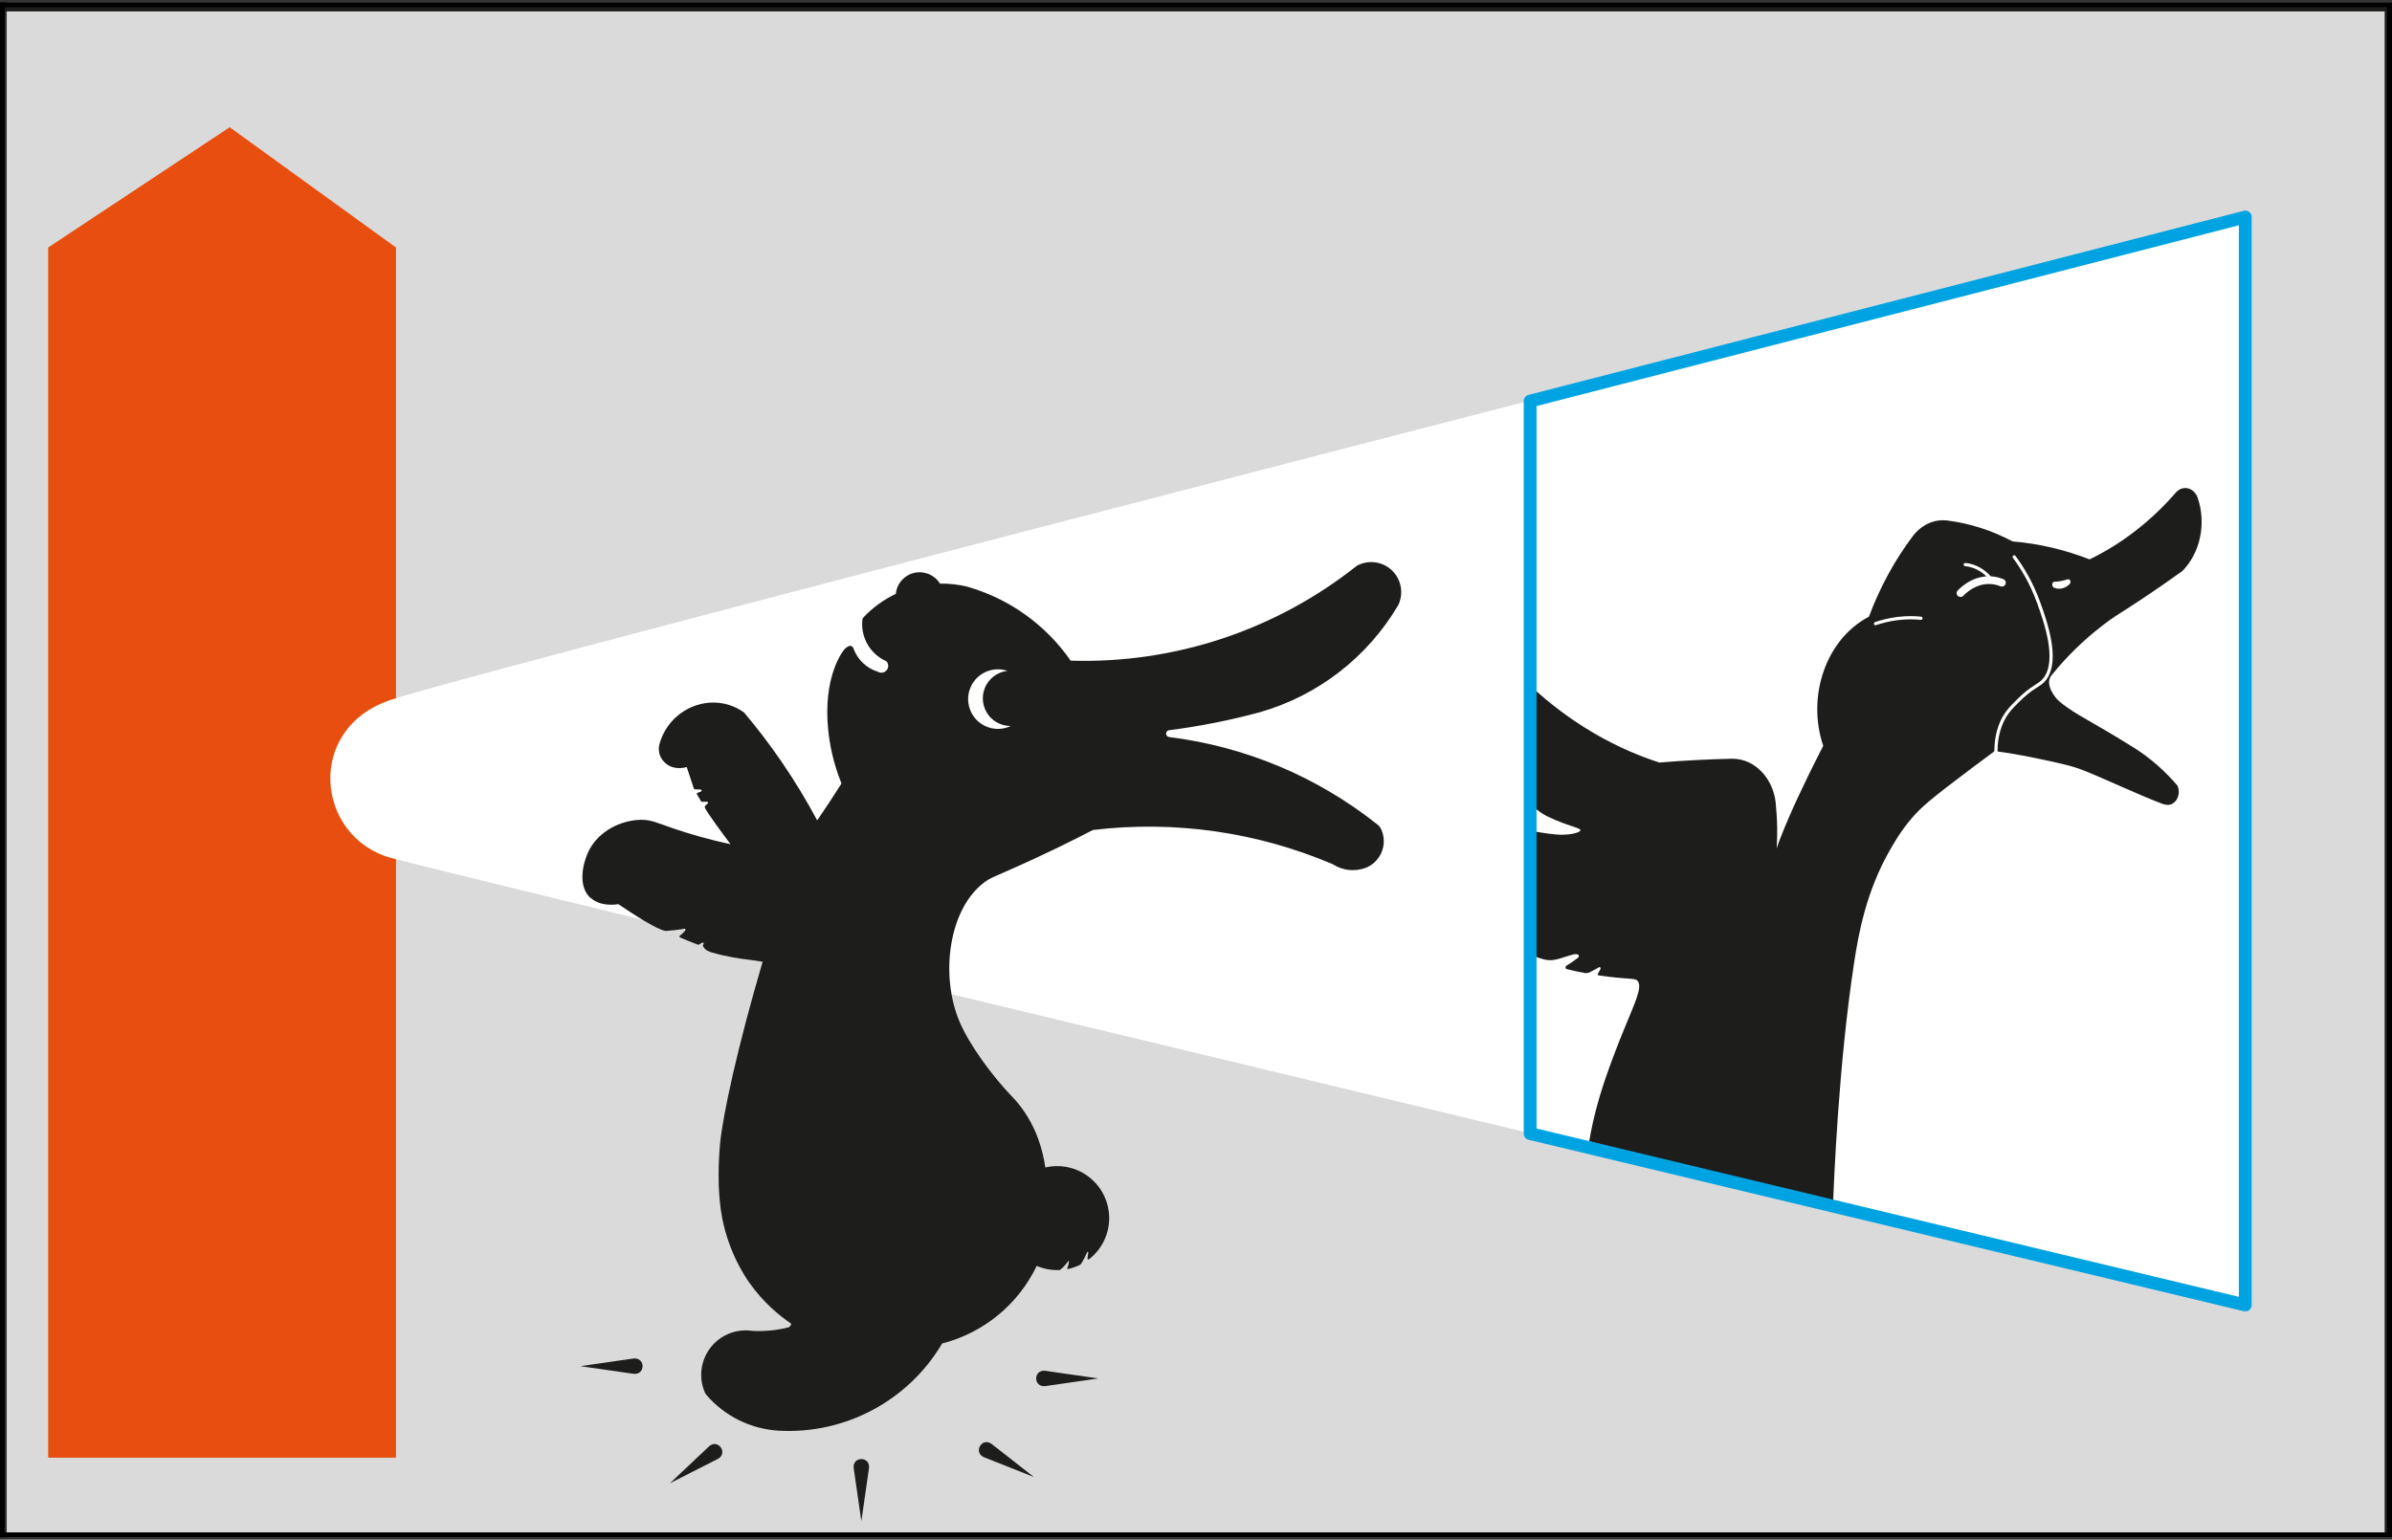 <svg width="497" height="320" viewBox="0 0 497 320" fill="none" xmlns="http://www.w3.org/2000/svg">
<rect x="0" y="0" width="497" height="320" fill="#333333" stroke="none"/>
<g clip-path="url(#clip0_554_278778)">
<path d="M344.48 217.683C349.488 217.683 353.547 213.623 353.547 208.616C353.547 203.608 349.488 199.549 344.48 199.549C339.472 199.549 335.413 203.608 335.413 208.616C335.413 213.623 339.472 217.683 344.48 217.683Z" fill="#575756" stroke="#878787" stroke-width="5.326" stroke-miterlimit="10"/>
<path d="M153.953 217.683C158.96 217.683 163.02 213.623 163.02 208.616C163.02 203.608 158.96 199.549 153.953 199.549C148.945 199.549 144.886 203.608 144.886 208.616C144.886 213.623 148.945 217.683 153.953 217.683Z" fill="#575756" stroke="#878787" stroke-width="5.326" stroke-miterlimit="10"/>
<path d="M1.431 0.498H497V318.62H1.431V0.498Z" fill="#DADADA"/>
<path d="M488.426 302.952H416.152V51.443L450.708 26.446L488.426 51.443V302.952Z" fill="#E84E0F"/>
<path d="M31.973 45.015C31.973 45.015 394.643 138.01 417.18 145.441C435.166 151.377 432.802 174.003 417.18 178.309C401.205 182.522 272.803 213.461 31.973 271.125" fill="white"/>
<path d="M327.438 131.602C329.112 135.793 327.151 141.557 322.358 143.295" stroke="white" stroke-width="2.663" stroke-linecap="round" stroke-linejoin="round"/>
<path d="M376.184 176.975C374.101 172.56 369.207 170.375 365.252 170.324C363.098 170.298 362.031 170.918 358.229 172.209C355.245 173.218 351.348 174.387 346.639 175.384C347.386 174.394 351.961 168.285 351.974 167.723C351.974 167.538 351.929 167.442 351.929 167.442C351.738 167.276 351.552 167.103 351.373 166.924C351.335 166.88 351.309 166.822 351.316 166.765C351.316 166.643 351.424 166.554 351.539 166.56C351.884 166.579 352.229 166.592 352.575 166.586C352.651 166.586 352.715 166.547 352.753 166.483C353.047 165.998 353.328 165.519 353.61 165.027C353.667 164.924 353.629 164.797 353.527 164.739C353.52 164.733 353.507 164.726 353.488 164.72C353.252 164.637 353.009 164.547 352.773 164.452C352.696 164.42 352.638 164.343 352.638 164.26C352.638 164.145 352.728 164.043 352.843 164.036C353.252 164.023 353.654 164.004 354.057 163.985C354.114 163.985 354.159 163.96 354.198 163.921C354.198 163.921 354.217 163.902 354.236 163.87C354.287 163.774 355.322 160.611 355.731 159.359C356.012 159.442 358.108 160.055 359.846 158.797C360.089 158.624 360.951 157.979 361.335 156.803C361.335 156.803 361.731 155.8 361.399 154.586C360.108 149.832 355.974 146.394 351.067 145.979C348.492 145.781 345.929 146.497 343.833 148.005C341.303 151.001 338.664 154.407 336.038 158.234C333.099 162.522 330.652 166.643 328.626 170.445C327.776 169.205 326.926 167.94 326.07 166.643C325.214 165.34 324.383 164.055 323.578 162.777C325.374 158.305 326.057 154.433 326.339 151.666C327.45 140.72 323.425 135.161 322.652 134.586C322.466 134.446 321.904 134.011 321.502 134.228C321.31 134.331 321.163 134.497 321.093 134.695C320.262 137.014 318.39 138.816 316.032 139.545C315.489 139.871 314.805 139.807 314.332 139.379C313.751 138.848 313.706 137.954 314.237 137.372C317.61 135.896 319.636 132.401 319.24 128.74C319.221 128.554 319.137 128.382 319.01 128.248C317.093 126.216 314.812 124.555 312.288 123.366C312.019 120.631 309.591 118.638 306.863 118.9C305.317 119.053 303.93 119.916 303.112 121.232C301.208 121.2 299.304 121.411 297.457 121.864C288.729 124.356 281.138 129.788 275.963 137.244C254.429 137.915 233.363 130.925 216.5 117.526C213.472 115.871 209.689 116.983 208.04 120.005C207.076 121.762 207.025 123.877 207.887 125.692C214.27 136.529 224.571 144.509 236.66 147.966C242.819 149.634 249.088 150.88 255.42 151.691C255.771 151.691 256.072 151.953 256.129 152.298C256.193 152.695 255.918 153.059 255.528 153.123C239.759 155.065 224.833 161.314 212.379 171.18C211.983 171.448 211.663 171.812 211.459 172.247C210.066 175.231 211.357 178.784 214.341 180.17C214.437 180.215 214.532 180.253 214.628 180.292C216.845 181.135 219.331 180.899 221.344 179.646C221.408 179.608 221.478 179.569 221.542 179.538C237.235 172.848 254.397 170.4 271.336 172.439C275.324 174.515 281.464 177.589 289.432 181.077C292.154 182.272 292.748 182.483 293.732 183.199C301.349 188.707 303.144 202.719 299.01 212.374C296.946 217.192 292.339 223.409 288.563 227.396C288.02 227.971 287.438 228.553 286.678 229.511C283.03 234.105 281.739 239.057 281.221 242.578C275.407 241.223 269.592 244.833 268.237 250.648C267.279 254.757 268.8 259.05 272.129 261.645C272.225 261.715 272.352 261.696 272.429 261.606C272.467 261.555 272.48 261.498 272.467 261.434C272.384 261.031 272.327 260.622 272.301 260.213C272.301 260.169 272.32 260.13 272.365 260.111C272.423 260.086 272.487 260.111 272.506 260.162C272.889 261.05 273.343 261.9 273.873 262.712C273.892 262.75 273.924 262.769 273.956 262.788C274.78 263.197 275.656 263.504 276.55 263.689C276.608 263.702 276.665 263.67 276.678 263.613C276.678 263.593 276.678 263.568 276.672 263.549C276.493 263.101 276.359 262.635 276.295 262.156C276.295 262.117 276.308 262.079 276.346 262.054C276.397 262.015 276.461 262.034 276.493 262.079C276.959 262.763 277.528 263.37 278.173 263.881C278.193 263.894 278.212 263.9 278.237 263.9C279.879 263.977 281.509 263.689 283.017 263.038C286.87 271.05 294.052 276.954 302.665 279.165C309.706 291.069 322.799 298.053 336.607 297.286C342.383 296.948 347.782 294.302 351.578 289.932C351.769 289.714 351.923 289.465 352.031 289.197C353.974 284.481 351.718 279.076 347.003 277.133C345.437 276.488 343.731 276.29 342.07 276.545C339.591 276.667 337.099 276.437 334.683 275.842C334.313 275.747 334.045 275.421 334.032 275.037C336.492 273.37 339.846 270.635 342.786 266.443C343.571 265.325 346.945 260.354 348.351 253.153C348.862 250.533 348.977 248.316 349.06 246.674C349.06 246.674 349.284 242.271 348.766 237.287C348.178 231.556 345.239 217.741 339.961 199.825C341.642 199.556 343.009 199.377 343.929 199.262C343.929 199.262 347.329 198.853 350.594 197.869C350.996 197.748 351.859 197.473 352.281 196.707C352.345 196.598 352.383 196.496 352.402 196.432C352.402 196.413 352.389 196.4 352.383 196.381C352.332 196.31 352.287 196.246 352.236 196.17C352.185 196.1 352.185 196.01 352.229 195.94C352.293 195.838 352.428 195.806 352.523 195.863C352.753 196.004 352.99 196.138 353.239 196.266C353.29 196.291 353.36 196.298 353.418 196.272C354.651 195.799 355.884 195.294 357.111 194.777C357.22 194.726 357.271 194.604 357.22 194.496C357.207 194.464 357.181 194.432 357.156 194.413C356.747 194.1 356.37 193.735 356.038 193.333C355.999 193.282 355.987 193.224 355.993 193.167C356.012 193.052 356.121 192.969 356.236 192.988C357.514 193.186 358.792 193.333 360.076 193.429C360.076 193.429 360.108 193.429 360.185 193.409C361.91 193.109 366.37 190.272 369.948 187.85C370.683 187.972 373.673 188.374 375.699 186.534C378.497 183.991 377.239 179.173 376.172 176.918L376.184 176.975ZM296.671 147.96C295.202 151.046 291.502 152.356 288.416 150.88C291.585 150.912 294.186 148.369 294.218 145.199C294.25 142.247 292.026 139.749 289.093 139.43C290.627 138.912 292.294 139.008 293.758 139.704C296.844 141.18 298.147 144.874 296.671 147.96Z" fill="#1D1D1B"/>
<path d="M49.136 167.063C53.219 165.574 61.928 161.51 65.519 160.111C68.082 159.114 70.522 158.603 75.41 157.574C78.765 156.865 81.685 156.411 83.985 156.104C85.072 156.909 86.631 158.06 88.49 159.452C97.551 166.238 99.423 167.944 101.225 170.066C103.461 172.692 104.809 175.024 105.774 176.717C110.726 185.382 112.272 194.129 113.173 199.976C116.458 221.413 117.403 245.79 117.595 251.08C134.47 246.454 151.352 241.822 168.227 237.196C167.869 235.081 167.23 231.815 166.08 227.956C164.457 222.493 161.933 216.212 161 213.944C158.674 208.25 157.141 205.164 158.157 203.893C158.527 203.433 159.013 203.477 161.089 203.311C163.287 203.139 165.083 202.902 166.31 202.717C166.412 202.685 166.476 202.564 166.45 202.442C166.45 202.417 166.431 202.385 166.418 202.365C166.233 202.046 166.061 201.72 165.894 201.388C165.856 201.311 165.856 201.215 165.894 201.139C165.952 201.011 166.086 200.96 166.195 201.03C166.898 201.452 167.62 201.835 168.361 202.174C168.597 202.25 168.846 202.276 169.096 202.244C170.393 201.995 171.683 201.72 172.974 201.401C173.14 201.292 173.191 201.049 173.102 200.858C173.076 200.806 173.044 200.768 173.006 200.736C172.156 200.219 171.332 199.65 170.527 199.036C170.406 198.921 170.361 198.736 170.412 198.564C170.476 198.353 170.789 198.314 170.878 198.302C171.607 198.206 174.003 199.235 175.428 199.484C176.744 199.714 177.805 199.375 178.412 199.177C179.849 198.723 180.872 197.905 181.466 197.35C181.485 196.762 181.504 195.861 181.524 194.775C181.555 192.455 181.524 190.8 181.504 189.695C181.46 186.736 181.434 184.947 181.504 182.711C181.607 179.631 181.23 176.513 181.639 173.471C181.671 173.222 181.798 172.334 181.504 172.149C181.338 172.047 181.108 172.206 181.044 172.251C180.079 172.896 176.91 173.241 175.268 173.42C172.757 173.695 170.086 173.101 170.06 172.558C170.035 172.027 172.508 171.772 176.846 169.714C176.846 169.714 179.977 168.232 181.051 166.008C181.325 165.44 181.466 164.839 181.466 164.839C181.6 164.258 181.613 163.785 181.619 163.567C181.645 162.066 181.664 161.318 181.53 160.219C181.46 159.644 181.479 157.753 181.511 153.977C181.555 148.724 181.664 143.338 181.709 141.331C178.131 144.814 173.294 148.865 167.134 152.449C162.169 155.338 157.55 157.223 153.665 158.481C148.636 158.066 143.595 157.804 138.547 157.689C133.646 157.644 129.595 162.123 129.409 167.81C129.064 171.408 129.096 175.037 129.505 178.621C129.512 178.692 129.186 179.094 129.275 179.235C129.352 179.35 129.665 179.235 129.748 179.177C130.77 178.417 125.09 166.194 125.09 166.194C123.806 163.433 121.966 159.587 119.608 155.018C123.116 144.565 118.937 132.757 110.113 128.169C107.838 122.073 104.765 116.425 100.995 111.428C99.199 109.051 96.522 107.837 93.819 108.182C89.135 108.77 84.567 110.239 80.286 112.52C74.829 112.981 69.449 114.233 64.267 116.258C57.577 113.019 51.488 108.303 46.344 102.374C45.258 101.115 43.494 101.121 42.414 102.386C42.146 102.7 41.935 103.07 41.801 103.479C39.986 108.821 41.264 114.917 44.996 118.686C50.817 122.865 55.468 125.9 58.689 127.926C58.689 127.926 65.864 132.443 72.203 140.392C72.292 140.501 72.478 140.756 72.593 141.133C72.957 142.367 72.152 143.734 71.813 144.277C71.187 145.293 70.452 145.958 68.899 147.044C67.232 148.207 66.024 148.878 63.5 150.341C63.5 150.341 61.992 151.21 60.593 152.034C59.213 152.846 57.283 154.002 54.944 155.472C53.52 156.373 51.916 157.523 50.242 158.986C48.555 160.462 47.149 161.944 45.999 163.293C45.392 164.647 45.846 166.315 47.008 167.018C47.782 167.484 48.695 167.222 49.123 167.069L49.136 167.063Z" fill="#1D1D1B"/>
<path d="M91.09 123.269C88.566 120.726 85.397 119.928 82.477 121.11" stroke="white" stroke-width="1.598" stroke-linecap="round" stroke-linejoin="round"/>
<path d="M90.1 117.333C87.972 117.531 85.998 118.694 84.599 120.56" stroke="white" stroke-width="0.666" stroke-linecap="round" stroke-linejoin="round"/>
<path d="M68.772 120.381C68.504 120.343 68.261 120.567 68.229 120.88C68.216 121.039 68.254 121.199 68.344 121.32C69.219 122.273 70.472 122.598 71.615 122.17C71.929 122.049 72.101 121.659 71.999 121.295C71.967 121.186 71.916 121.084 71.839 121.007C71.794 120.956 71.731 120.924 71.667 120.924C70.689 120.886 69.711 120.707 68.772 120.388V120.381Z" fill="white"/>
<path d="M79.934 115.735C78.28 117.972 76.318 121.147 74.823 125.32C73.462 129.122 70.593 137.128 73.538 141.07C74.714 142.642 75.954 142.419 79.308 145.805C80.439 146.942 81.168 147.69 81.864 148.834C83.5 151.537 83.775 154.546 83.711 156.706" stroke="white" stroke-width="0.666" stroke-linecap="round" stroke-linejoin="round"/>
<path d="M108.752 129.615C107.627 129.231 106.03 128.784 104.094 128.547C102.113 128.311 100.465 128.375 99.302 128.496" stroke="white" stroke-width="0.666" stroke-linecap="round" stroke-linejoin="round"/>
<path d="M497 1.373H1.431V319.501H497V1.373Z" fill="#DADADA"/>
<path d="M10.007 302.952H82.28V51.443L47.725 26.446L10.007 51.443V302.952Z" fill="#E84E0F"/>
<path d="M466.458 45.015C466.458 45.015 103.794 138.01 81.251 145.441C63.264 151.377 65.628 174.003 81.251 178.309C97.225 182.522 225.627 213.461 466.458 271.125" fill="white"/>
<path d="M170.994 131.602C169.32 135.793 171.281 141.557 176.073 143.295" stroke="white" stroke-width="2.663" stroke-linecap="round" stroke-linejoin="round"/>
<path d="M122.72 186.597C124.745 188.437 127.729 188.034 128.47 187.913C132.048 190.328 136.515 193.172 138.234 193.472C138.304 193.485 138.342 193.491 138.342 193.491C139.627 193.395 140.904 193.248 142.182 193.05C142.297 193.031 142.406 193.114 142.425 193.229C142.432 193.293 142.419 193.351 142.38 193.395C142.048 193.798 141.678 194.162 141.262 194.475C141.23 194.494 141.211 194.526 141.198 194.558C141.147 194.667 141.198 194.795 141.307 194.839C142.527 195.357 143.761 195.855 145 196.335C145.058 196.354 145.122 196.354 145.179 196.328C145.422 196.2 145.665 196.066 145.895 195.926C145.997 195.868 146.131 195.9 146.189 196.002C146.227 196.073 146.227 196.162 146.182 196.232C146.131 196.303 146.086 196.366 146.035 196.443C146.029 196.462 146.016 196.475 146.016 196.494C146.042 196.558 146.08 196.66 146.138 196.769C146.559 197.536 147.422 197.817 147.824 197.932C151.09 198.91 154.489 199.325 154.489 199.325C155.403 199.433 156.776 199.612 158.457 199.887C153.179 217.804 150.24 231.618 149.652 237.35C149.141 242.334 149.358 246.736 149.358 246.736C149.441 248.378 149.556 250.596 150.067 253.215C151.473 260.416 154.847 265.388 155.633 266.506C158.572 270.697 161.92 273.432 164.386 275.1C164.374 275.483 164.105 275.815 163.735 275.905C161.319 276.499 158.827 276.736 156.348 276.608C154.681 276.352 152.975 276.557 151.415 277.196C146.7 279.138 144.444 284.544 146.387 289.259C146.495 289.528 146.655 289.777 146.84 289.994C150.636 294.365 156.035 297.01 161.811 297.349C175.619 298.115 188.712 291.132 195.753 279.228C204.367 277.023 211.549 271.113 215.401 263.1C216.909 263.745 218.545 264.039 220.181 263.963C220.2 263.963 220.226 263.956 220.245 263.943C220.89 263.432 221.459 262.825 221.925 262.142C221.957 262.091 222.021 262.078 222.072 262.116C222.111 262.135 222.123 262.18 222.123 262.218C222.06 262.698 221.925 263.164 221.746 263.611C221.74 263.63 221.734 263.65 221.74 263.675C221.753 263.733 221.81 263.771 221.868 263.752C222.769 263.566 223.638 263.266 224.462 262.851C224.5 262.832 224.526 262.813 224.545 262.774C225.075 261.963 225.529 261.107 225.912 260.225C225.932 260.174 225.996 260.148 226.053 260.174C226.091 260.193 226.117 260.231 226.117 260.276C226.091 260.685 226.034 261.094 225.951 261.496C225.944 261.56 225.951 261.618 225.989 261.669C226.066 261.765 226.2 261.777 226.289 261.707C229.618 259.113 231.146 254.825 230.181 250.71C228.826 244.896 223.005 241.286 217.197 242.64C216.679 239.126 215.389 234.168 211.74 229.574C210.98 228.615 210.405 228.034 209.855 227.459C206.085 223.471 201.472 217.248 199.408 212.436C195.268 202.782 197.07 188.769 204.686 183.261C205.67 182.546 206.258 182.335 208.986 181.14C216.954 177.651 223.095 174.578 227.082 172.501C244.021 170.469 261.183 172.91 276.876 179.6C276.94 179.638 277.011 179.67 277.074 179.709C279.087 180.961 281.573 181.197 283.79 180.354C283.886 180.316 283.982 180.277 284.078 180.233C287.062 178.84 288.352 175.293 286.959 172.309C286.755 171.875 286.435 171.511 286.039 171.242C273.586 161.377 258.653 155.128 242.89 153.185C242.5 153.121 242.232 152.757 242.289 152.361C242.347 152.016 242.641 151.76 242.998 151.754C249.331 150.942 255.592 149.696 261.758 148.029C273.848 144.572 284.148 136.591 290.531 125.754C291.394 123.94 291.343 121.831 290.378 120.068C288.729 117.045 284.94 115.933 281.918 117.588C265.056 130.987 243.989 137.978 222.456 137.307C217.28 129.85 209.689 124.413 200.961 121.927C199.108 121.473 197.21 121.262 195.306 121.294C194.488 119.972 193.102 119.109 191.555 118.962C188.827 118.694 186.392 120.694 186.13 123.428C183.607 124.623 181.325 126.278 179.409 128.31C179.281 128.444 179.198 128.617 179.179 128.802C178.782 132.463 180.808 135.959 184.182 137.435C184.712 138.016 184.667 138.917 184.086 139.441C183.619 139.869 182.929 139.933 182.386 139.607C180.028 138.879 178.156 137.077 177.326 134.757C177.255 134.553 177.108 134.387 176.917 134.291C176.508 134.074 175.952 134.515 175.766 134.649C174.993 135.224 170.968 140.776 172.08 151.728C172.361 154.489 173.044 158.367 174.84 162.84C174.035 164.111 173.204 165.402 172.348 166.706C171.492 168.003 170.642 169.268 169.792 170.508C167.76 166.706 165.319 162.584 162.38 158.297C159.754 154.469 157.115 151.064 154.585 148.067C152.489 146.559 149.927 145.85 147.352 146.041C142.444 146.457 138.317 149.894 137.02 154.648C136.687 155.856 137.083 156.866 137.083 156.866C137.467 158.041 138.329 158.68 138.572 158.859C140.304 160.112 142.406 159.505 142.687 159.421C143.096 160.674 144.131 163.837 144.182 163.933C144.195 163.958 144.221 163.984 144.221 163.984C144.259 164.022 144.31 164.041 144.361 164.048C144.764 164.067 145.166 164.086 145.575 164.099C145.69 164.099 145.786 164.207 145.78 164.322C145.78 164.405 145.722 164.482 145.646 164.514C145.409 164.61 145.173 164.693 144.93 164.782C144.917 164.782 144.904 164.789 144.892 164.802C144.789 164.859 144.751 164.987 144.809 165.089C145.09 165.581 145.371 166.067 145.665 166.546C145.703 166.61 145.773 166.648 145.844 166.648C146.182 166.648 146.527 166.648 146.879 166.623C147 166.623 147.102 166.706 147.102 166.827C147.102 166.885 147.083 166.942 147.045 166.987C146.866 167.166 146.681 167.338 146.489 167.504C146.489 167.504 146.438 167.6 146.444 167.786C146.457 168.348 151.032 174.45 151.78 175.447C147.07 174.45 143.173 173.281 140.189 172.271C136.387 170.98 135.32 170.361 133.167 170.386C129.205 170.431 124.311 172.622 122.234 177.038C121.167 179.3 119.914 184.111 122.707 186.654L122.72 186.597ZM204.673 139.709C206.137 139.013 207.804 138.917 209.338 139.435C206.398 139.754 204.181 142.246 204.213 145.204C204.245 148.374 206.839 150.917 210.015 150.885C206.929 152.361 203.229 151.051 201.76 147.965C200.284 144.879 201.593 141.185 204.673 139.709Z" fill="#1D1D1B"/>
<path d="M449.295 167.063C445.212 165.574 436.503 161.51 432.912 160.111C430.35 159.114 427.909 158.603 423.021 157.574C419.666 156.865 416.746 156.411 414.446 156.104C413.36 156.909 411.801 158.06 409.941 159.452C400.881 166.238 399.009 167.944 397.207 170.066C394.97 172.692 393.622 175.024 392.657 176.717C387.705 185.382 386.159 194.129 385.258 199.976C381.974 221.413 381.028 245.79 380.837 251.08C363.961 246.454 347.08 241.822 330.205 237.196C330.563 235.081 331.202 231.815 332.352 227.956C333.975 222.493 336.499 216.212 337.432 213.944C339.757 208.25 341.291 205.164 340.275 203.893C339.904 203.433 339.419 203.477 337.342 203.311C335.144 203.139 333.349 202.902 332.122 202.717C332.02 202.685 331.956 202.564 331.981 202.442C331.981 202.417 332 202.385 332.013 202.365C332.198 202.046 332.371 201.72 332.537 201.388C332.575 201.311 332.575 201.215 332.537 201.139C332.48 201.011 332.345 200.96 332.237 201.03C331.534 201.452 330.812 201.835 330.071 202.174C329.834 202.25 329.585 202.276 329.336 202.244C328.039 201.995 326.748 201.72 325.457 201.401C325.291 201.292 325.24 201.049 325.33 200.858C325.355 200.806 325.387 200.768 325.425 200.736C326.275 200.219 327.099 199.65 327.905 199.036C328.026 198.921 328.071 198.736 328.02 198.564C327.956 198.353 327.643 198.314 327.553 198.302C326.825 198.206 324.429 199.235 323.004 199.484C321.687 199.714 320.627 199.375 320.02 199.177C318.582 198.723 317.56 197.905 316.965 197.35C316.946 196.762 316.927 195.861 316.908 194.775C316.876 192.455 316.908 190.8 316.927 189.695C316.972 186.736 316.997 184.947 316.927 182.711C316.825 179.631 317.202 176.513 316.793 173.471C316.761 173.222 316.633 172.334 316.927 172.149C317.093 172.047 317.323 172.206 317.387 172.251C318.352 172.896 321.521 173.241 323.163 173.42C325.675 173.695 328.345 173.101 328.371 172.558C328.397 172.027 325.924 171.772 321.585 169.714C321.585 169.714 318.454 168.232 317.381 166.008C317.106 165.44 316.965 164.839 316.965 164.839C316.831 164.258 316.819 163.785 316.812 163.567C316.787 162.066 316.767 161.318 316.902 160.219C316.972 159.644 316.953 157.753 316.921 153.977C316.876 148.724 316.767 143.338 316.723 141.331C320.301 144.814 325.138 148.865 331.297 152.449C336.262 155.338 340.882 157.223 344.767 158.481C349.796 158.066 354.837 157.804 359.885 157.689C364.786 157.644 368.837 162.123 369.022 167.81C369.367 171.408 369.335 175.037 368.926 178.621C368.92 178.692 369.246 179.094 369.156 179.235C369.08 179.35 368.766 179.235 368.683 179.177C367.661 178.417 373.341 166.194 373.341 166.194C374.626 163.433 376.466 159.587 378.824 155.018C375.316 144.565 379.495 132.757 388.319 128.169C390.593 122.073 393.667 116.425 397.437 111.428C399.232 109.051 401.91 107.837 404.612 108.182C409.296 108.77 413.865 110.239 418.146 112.52C423.602 112.981 428.983 114.233 434.165 116.258C440.855 113.019 446.944 108.303 452.088 102.374C453.174 101.115 454.937 101.121 456.017 102.386C456.286 102.7 456.496 103.07 456.631 103.479C458.445 108.821 457.167 114.917 453.436 118.686C447.615 122.865 442.963 125.9 439.743 127.926C439.743 127.926 432.567 132.443 426.229 140.392C426.139 140.501 425.954 140.756 425.839 141.133C425.475 142.367 426.28 143.734 426.618 144.277C427.245 145.293 427.979 145.958 429.532 147.044C431.2 148.207 432.407 148.878 434.931 150.341C434.931 150.341 436.439 151.21 437.839 152.034C439.219 152.846 441.148 154.002 443.487 155.472C444.912 156.373 446.516 157.523 448.19 158.986C449.877 160.462 451.282 161.944 452.433 163.293C453.04 164.647 452.586 166.315 451.423 167.018C450.65 167.484 449.736 167.222 449.308 167.069L449.295 167.063Z" fill="#1D1D1B"/>
<path d="M407.34 123.269C409.864 120.726 413.033 119.928 415.953 121.11" stroke="white" stroke-width="1.598" stroke-linecap="round" stroke-linejoin="round"/>
<path d="M408.33 117.333C410.458 117.531 412.432 118.694 413.832 120.56" stroke="white" stroke-width="0.666" stroke-linecap="round" stroke-linejoin="round"/>
<path d="M429.66 120.381C429.928 120.343 430.171 120.567 430.203 120.88C430.215 121.039 430.177 121.199 430.088 121.32C429.212 122.273 427.96 122.598 426.816 122.17C426.503 122.049 426.331 121.659 426.433 121.295C426.465 121.186 426.516 121.084 426.593 121.007C426.637 120.956 426.701 120.924 426.765 120.924C427.743 120.886 428.72 120.707 429.66 120.388V120.381Z" fill="white"/>
<path d="M418.497 115.735C420.151 117.972 422.113 121.147 423.608 125.32C424.969 129.122 427.838 137.128 424.893 141.07C423.717 142.642 422.477 142.419 419.123 145.805C417.992 146.942 417.263 147.69 416.567 148.834C414.931 151.537 414.656 154.546 414.72 156.706" stroke="white" stroke-width="0.666" stroke-linecap="round" stroke-linejoin="round"/>
<path d="M389.679 129.615C390.803 129.231 392.401 128.784 394.337 128.547C396.318 128.311 397.966 128.375 399.129 128.496" stroke="white" stroke-width="0.666" stroke-linecap="round" stroke-linejoin="round"/>
<path d="M131.677 285.535L120.585 283.937L131.677 282.34C134.112 282.116 134.112 285.758 131.677 285.535Z" fill="#1D1D1B"/>
<path d="M217.121 284.895L228.213 286.492L217.121 288.089C214.686 288.313 214.686 284.671 217.121 284.895Z" fill="#1D1D1B"/>
<path d="M205.996 300.076L214.821 306.983L204.405 302.849C202.182 301.833 203.996 298.676 205.996 300.076Z" fill="#1D1D1B"/>
<path d="M180.565 305.075L178.968 316.167L177.37 305.075C177.147 302.64 180.789 302.64 180.565 305.075Z" fill="#1D1D1B"/>
<path d="M149.198 303.189L139.204 308.268L147.357 300.575C149.204 298.984 151.319 301.981 149.198 303.189Z" fill="#1D1D1B"/>
<path d="M317.924 235.591L466.515 271.22V45.109L317.924 83.364V235.591Z" stroke="#00A3E2" stroke-width="2.663" stroke-linejoin="round"/>
<path d="M496.476 1.373H0V319.495H496.476V1.373Z" stroke="#1D1D1B" stroke-width="1.997" stroke-miterlimit="10"/>
</g>
<rect x="0.5" y="0.998" width="496" height="318.004" stroke="black"/>
<defs>
<clipPath id="clip0_554_278778">
<rect y="0.498" width="497" height="319.004" fill="white"/>
</clipPath>
</defs>
</svg>
